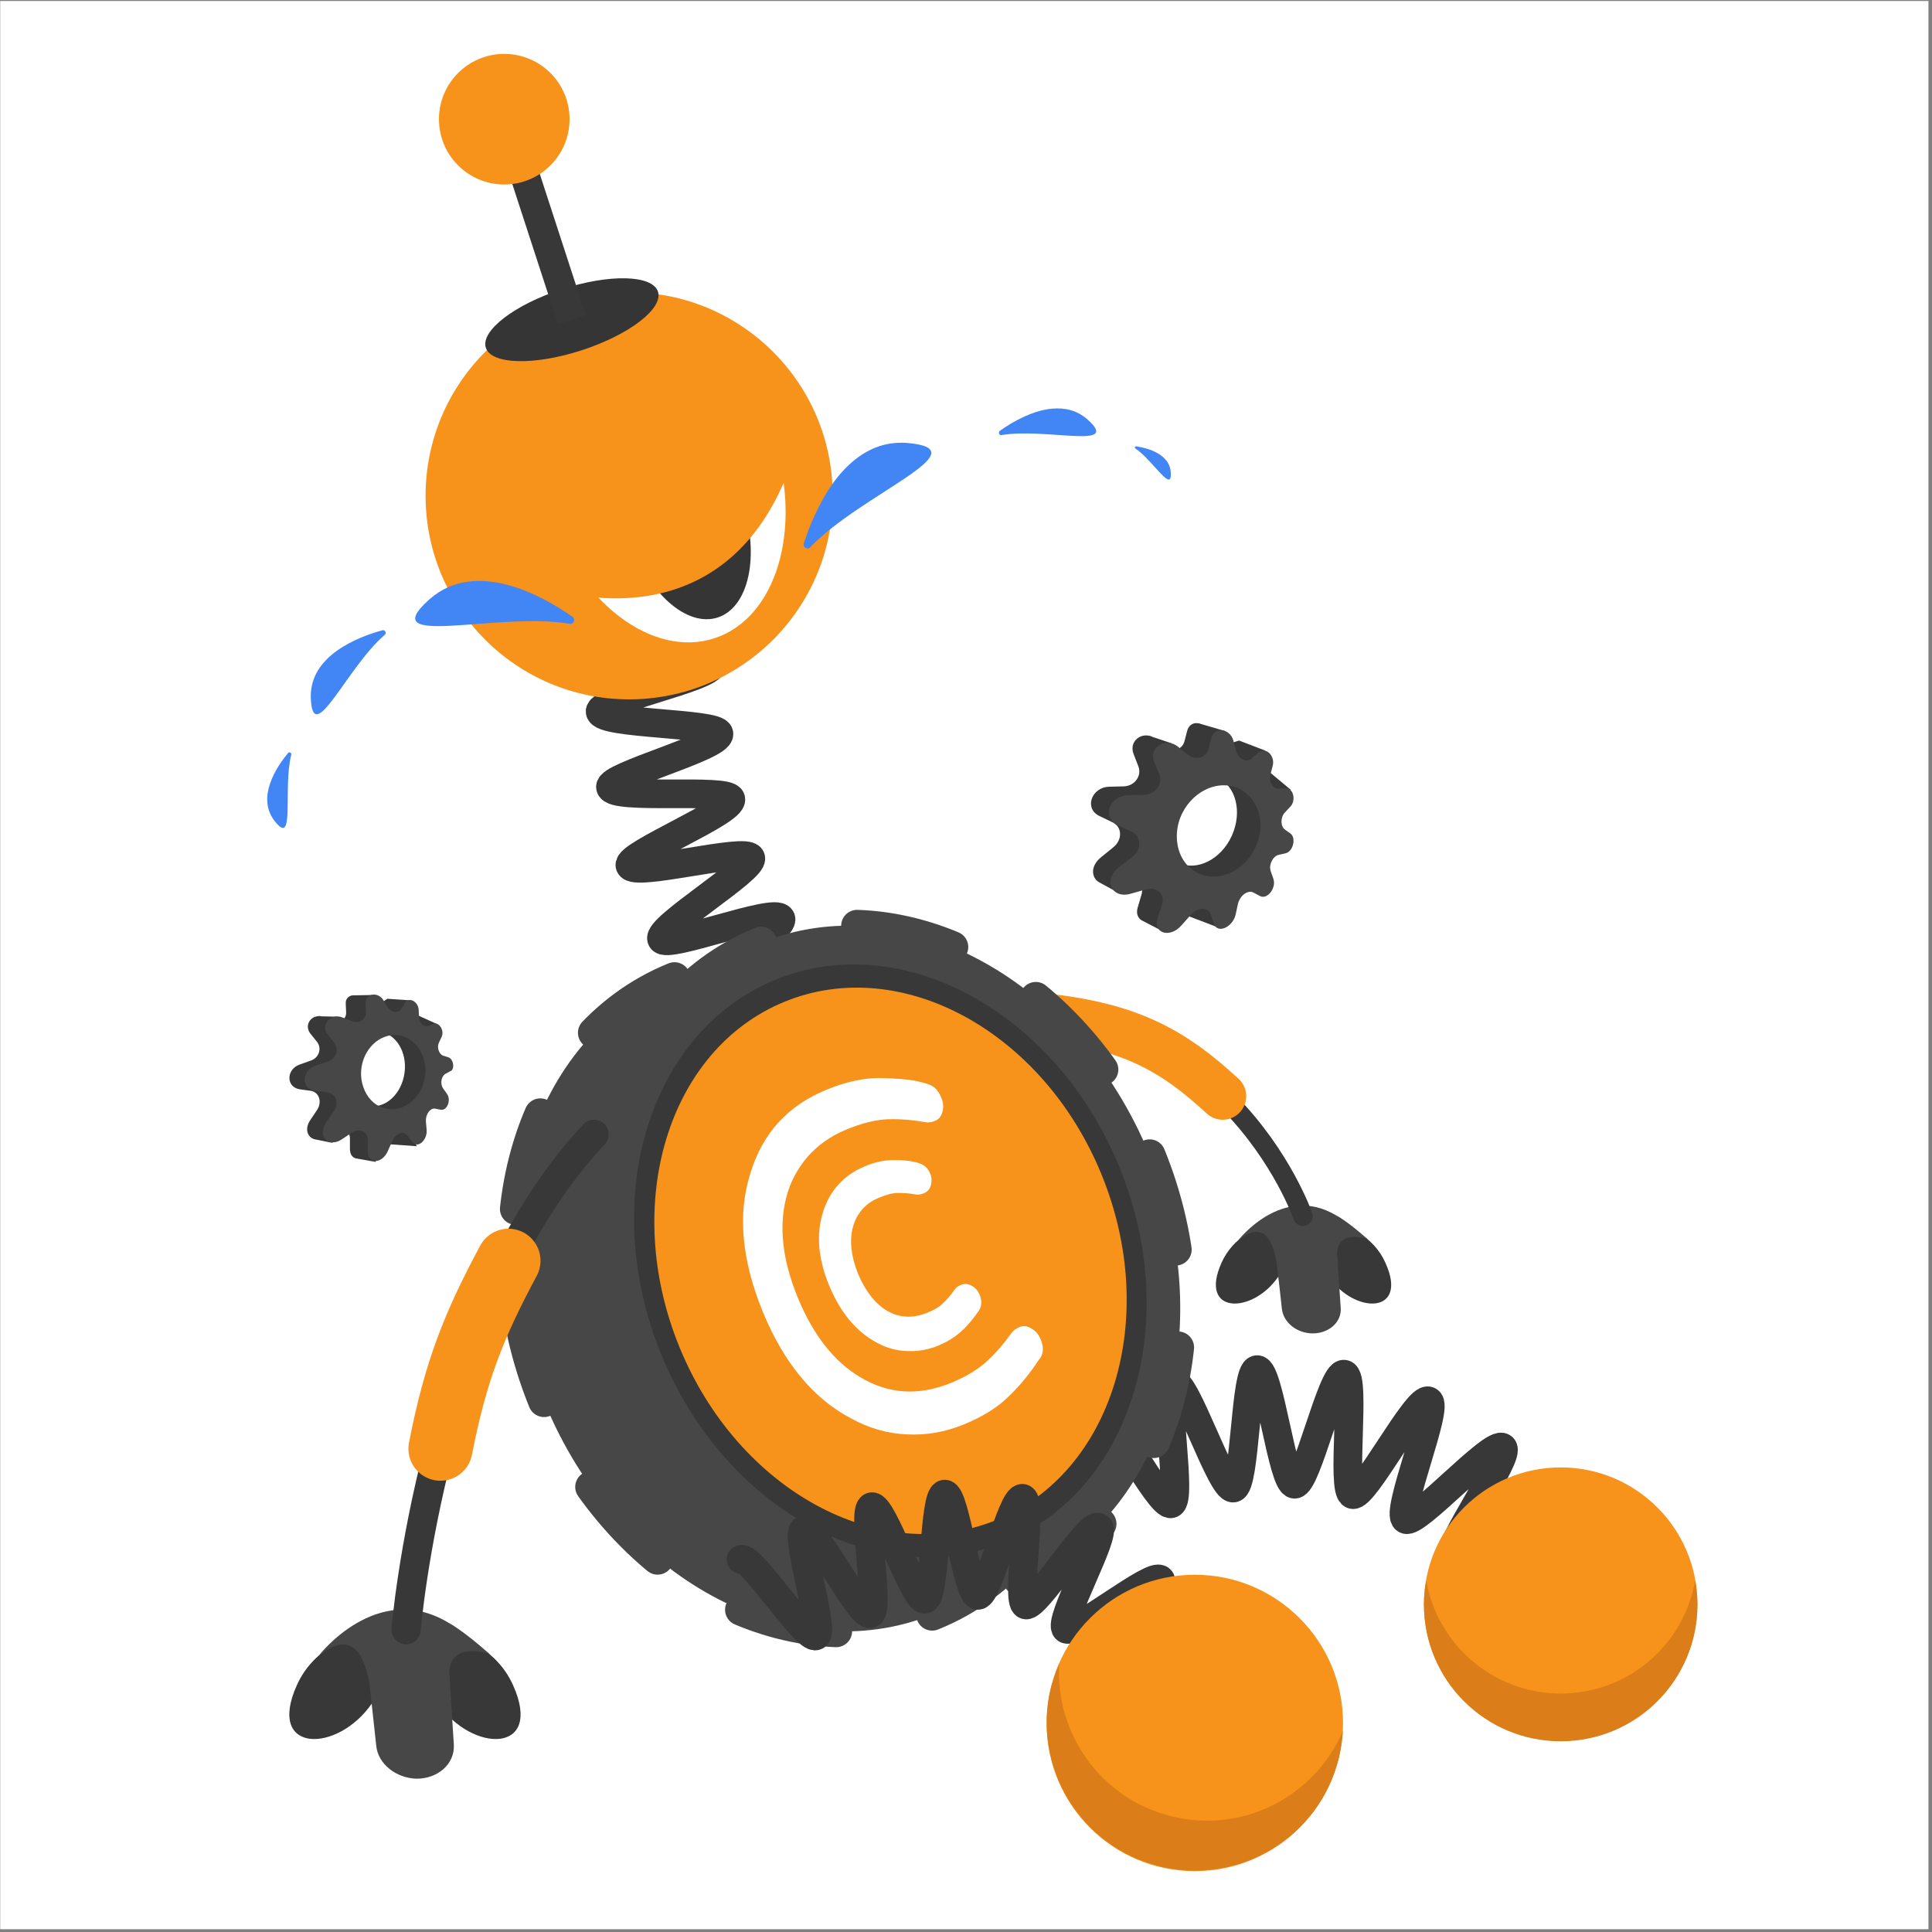 <svg width="513" height="513" viewBox="0 0 513 513" fill="none" xmlns="http://www.w3.org/2000/svg">
<rect x="0" y="0" width="513" height="513" fill="#808080" stroke="none"/>
<g clip-path="url(#clip0_4_4275)">
<path d="M512.057 0.26H0.057V512.26H512.057V0.26Z" fill="white"/>
<path fill-rule="evenodd" clip-rule="evenodd" d="M341.087 322.91C341.087 322.91 361.677 321.49 367.857 335.28C374.147 349.07 359.647 349.07 352.747 338.93C345.847 328.79 337.127 331.02 337.127 331.02L341.087 322.91Z" fill="#383838"/>
<path fill-rule="evenodd" clip-rule="evenodd" d="M351.126 322.91C351.126 322.91 330.536 321.49 324.356 335.28C318.166 349.07 332.566 349.07 339.466 338.93C346.366 328.79 355.086 331.02 355.086 331.02L351.126 322.91Z" fill="#383838"/>
<path fill-rule="evenodd" clip-rule="evenodd" d="M345.957 327.27C341.597 327.98 338.657 331.73 339.057 335.59L340.377 347.56C340.787 351.11 344.227 353.95 348.387 354.05C352.747 354.15 356.297 351.11 355.997 347.26L355.087 333.87C354.777 329.5 350.517 326.56 345.957 327.27Z" fill="#474747"/>
<path fill-rule="evenodd" clip-rule="evenodd" d="M328.816 329.3C328.816 329.3 340.476 314.19 354.776 322.71C354.776 322.71 357.517 324.03 363.097 329C363.097 329 353.767 325.75 355.187 334.88C355.387 335.89 353.056 334.27 351.836 333.76C338.756 328.39 340.276 346.84 339.466 338.93C338.146 324.94 333.376 325.75 328.816 329.3Z" fill="#474747"/>
<path d="M345.957 322.91C345.957 322.91 324.256 260.13 253.566 269.57" stroke="#383838" stroke-width="5.212" stroke-miterlimit="10" stroke-linecap="round"/>
<path d="M324.657 291.07C311.167 278.6 299.706 272.41 276.986 269.98" stroke="#F7931A" stroke-width="12.508" stroke-miterlimit="10" stroke-linecap="round"/>
<path d="M291.086 374.13C294.126 372.91 307.916 400.3 310.966 399.28C314.106 398.27 308.536 368.04 311.676 367.23C314.816 366.42 324.256 395.63 327.496 395.12C330.746 394.61 330.536 363.88 333.786 363.68C337.026 363.48 340.476 393.9 343.726 394.1C346.976 394.3 353.666 364.28 356.906 364.89C360.156 365.5 355.996 395.82 359.136 396.84C362.176 397.85 376.276 370.57 379.316 371.99C382.256 373.31 370.396 401.6 373.236 403.43C375.876 405.15 396.356 382.23 398.996 384.36C401.426 386.39 383.376 411.13 385.816 413.57C388.046 415.8 412.796 397.75 415.026 400.28C417.056 402.71 394.746 423.81 396.666 426.55C398.496 429.19 425.876 415.19 427.596 418.13" stroke="#383838" stroke-width="7.613" stroke-miterlimit="10"/>
<path d="M188.966 176.47C189.266 179.82 159.046 185.9 159.356 188.94C159.656 192.39 190.486 191.88 190.896 194.82C191.306 198.27 161.586 206.08 162.096 209.02C162.706 212.47 193.336 209.22 194.046 212.16C194.856 215.51 166.356 226.97 167.276 229.81C168.286 232.95 198.006 224.94 199.326 227.78C200.546 230.62 174.176 246.44 175.696 249.38C177.016 252.12 205.716 240.86 207.336 243.9C208.756 246.54 182.996 263.47 184.616 266.52C186.036 269.16 214.736 258.2 216.256 261.25C217.576 263.89 191.406 280.21 192.926 283.26C194.246 286 223.346 275.96 224.766 279.1C225.986 281.84 199.306 297.15 200.626 300.3C201.846 303.14 231.256 294.11 232.576 297.16C233.796 300 206.616 314.5 207.826 317.65C208.946 320.49 238.656 312.27 239.876 315.32C240.996 318.16 213.506 332.16 214.726 335.2C215.846 338.14 245.656 330.43 246.776 333.58C247.896 336.52 220.106 349.91 221.216 353.05" stroke="#383838" stroke-width="7.613" stroke-miterlimit="10"/>
<path d="M414.407 462.26C434.457 462.26 450.716 446 450.716 425.95C450.716 405.9 434.457 389.64 414.407 389.64C394.357 389.64 378.097 405.9 378.097 425.95C378.107 446 394.357 462.26 414.407 462.26Z" fill="#F7931A"/>
<path fill-rule="evenodd" clip-rule="evenodd" d="M414.407 449.68C396.557 449.68 381.647 436.7 378.707 419.66C378.297 421.69 378.097 423.82 378.097 426.05C378.097 446.13 394.327 462.36 414.407 462.36C434.487 462.36 450.716 446.13 450.716 426.05C450.716 423.92 450.516 421.79 450.106 419.66C447.166 436.7 432.357 449.68 414.407 449.68Z" fill="#DB7E19"/>
<path d="M247.846 428.61C285.856 413.1 301.246 362.73 282.216 316.11C263.186 269.49 216.946 244.28 178.936 259.79C140.926 275.3 125.536 325.67 144.566 372.29C163.606 418.91 209.836 444.12 247.846 428.61Z" fill="#474747"/>
<path d="M247.846 428.61C285.856 413.1 301.246 362.73 282.216 316.11C263.186 269.49 216.946 244.28 178.936 259.79C140.926 275.3 125.536 325.67 144.566 372.29C163.606 418.91 209.836 444.12 247.846 428.61Z" stroke="#474747" stroke-width="8.463" stroke-miterlimit="10" stroke-linecap="round" stroke-dasharray="26.05 26.05"/>
<path d="M270.857 419.18C308.867 403.67 324.257 353.3 305.227 306.68C286.197 260.06 239.957 234.85 201.947 250.36C163.937 265.87 148.547 316.24 167.577 362.86C186.607 409.48 232.847 434.7 270.857 419.18Z" fill="#474747"/>
<path d="M266.877 409.42C300.477 395.7 314.077 351.17 297.247 309.94C280.417 268.72 239.537 246.42 205.937 260.13C172.337 273.85 158.737 318.38 175.567 359.61C192.387 400.83 233.267 423.13 266.877 409.42Z" fill="#383838"/>
<path d="M270.857 419.18C308.867 403.67 324.257 353.3 305.227 306.68C286.197 260.06 239.957 234.85 201.947 250.36C163.937 265.87 148.547 316.24 167.577 362.86C186.607 409.48 232.847 434.7 270.857 419.18Z" stroke="#474747" stroke-width="8.463" stroke-miterlimit="10" stroke-linecap="round" stroke-dasharray="26.05 26.05"/>
<path d="M264.546 403.61C295.506 390.97 308.026 349.92 292.506 311.91C276.996 273.9 239.316 253.33 208.366 265.97C177.406 278.61 164.886 319.66 180.406 357.67C195.916 395.68 233.586 416.25 264.546 403.61Z" fill="#F7931A"/>
<path d="M276.317 355.6C275.807 354.38 274.997 353.37 273.887 352.76C272.767 352.05 271.757 351.95 270.747 352.35C269.737 352.76 269.127 353.26 268.717 353.77C266.687 356.61 264.557 359.15 262.127 361.38C259.697 363.61 256.547 365.54 252.597 367.16C243.977 370.71 235.867 370.2 228.357 365.64C221.357 361.48 215.887 354.38 211.827 344.55C207.767 334.61 206.757 325.79 208.787 317.88C209.797 313.92 211.727 310.37 214.367 307.23C217.107 304.09 220.557 301.65 224.707 299.93C228.867 298.21 232.617 297.29 235.867 297.19C239.117 297.09 242.457 297.39 245.907 298C246.617 298.1 247.427 298 248.337 297.59C249.347 297.18 249.957 296.37 250.267 295.16C250.567 293.94 250.467 292.73 249.967 291.51C249.457 290.29 248.847 289.38 248.137 288.77C247.427 288.16 245.807 287.55 243.367 287.05C240.937 286.54 237.587 286.34 233.427 286.24C229.267 286.24 224.607 287.25 219.637 289.28C209.297 293.44 202.497 300.84 199.257 311.49C195.807 322.34 196.927 334.51 202.497 348.2C208.077 361.79 215.887 371.32 225.927 376.6C230.697 379.24 235.667 380.66 240.737 380.86C245.907 381.16 250.977 380.25 255.947 378.22C260.917 376.19 264.977 373.66 267.917 370.71C270.957 367.77 273.597 364.52 275.827 361.08C277.127 359.66 277.227 357.83 276.317 355.6Z" fill="white"/>
<path d="M228.957 321.12C230.077 319.8 231.697 318.69 233.517 317.98C235.447 317.17 237.067 316.76 238.487 316.76C240.007 316.76 241.527 316.86 243.157 317.17C243.767 317.27 244.477 317.17 245.287 316.87C245.997 316.57 246.907 315.96 247.217 314.54C247.417 313.53 247.417 312.61 247.017 311.7C246.717 310.89 246.207 310.18 245.597 309.67C244.987 309.16 244.077 308.76 242.457 308.45C241.137 308.15 239.417 308.04 237.187 308.04C234.857 308.04 232.317 308.55 229.687 309.66C224.107 311.99 220.357 316.05 218.527 321.83C216.697 327.61 217.207 334.2 220.147 341.3C223.087 348.4 227.247 353.47 232.617 356.41C235.157 357.83 237.887 358.64 240.727 358.74C242.857 358.84 244.887 358.64 247.017 358.03C247.727 357.83 248.437 357.62 249.047 357.32C251.787 356.2 253.917 354.78 255.637 353.16C257.257 351.64 258.577 349.92 259.797 348.19C260.407 347.38 261.017 345.86 260.097 343.73C259.687 342.82 259.087 342.01 258.167 341.5C256.847 340.69 255.837 340.89 255.127 341.2C254.317 341.5 253.807 341.91 253.407 342.52C252.497 343.84 251.477 345.06 250.367 346.07C249.357 347.08 247.937 347.9 246.107 348.61C242.257 350.13 238.807 349.93 235.457 348C232.317 346.07 229.777 342.83 227.847 338.26C226.017 333.7 225.517 329.54 226.427 325.99C226.927 324.06 227.737 322.54 228.957 321.12Z" fill="white"/>
<path d="M196.767 414.08C199.307 412.76 214.006 435.58 216.646 434.36C219.186 433.14 210.866 407.28 213.506 406.17C216.146 405.05 228.416 429.39 231.046 428.48C233.786 427.57 228.717 400.79 231.457 400.08C234.297 399.37 242.817 425.13 245.557 424.62C248.397 424.11 247.987 396.93 250.827 396.73C253.667 396.53 256.806 423.5 259.646 423.61C262.486 423.71 268.677 397.34 271.517 397.85C274.357 398.46 269.687 425.13 272.327 426.14C274.967 427.15 289.156 404.03 291.696 405.55C294.126 406.97 280.747 430.6 283.077 432.53C285.207 434.36 306.196 417.11 308.126 419.45C309.956 421.48 290.076 440.04 291.696 442.57C293.216 444.9 317.967 433.75 319.387 436.38" stroke="#383838" stroke-width="7.613" stroke-miterlimit="10" stroke-linecap="round"/>
<path d="M317.256 496.84C338.986 496.84 356.606 479.22 356.606 457.49C356.606 435.76 338.986 418.14 317.256 418.14C295.526 418.14 277.906 435.76 277.906 457.49C277.906 479.22 295.516 496.84 317.256 496.84Z" fill="#F7931A"/>
<path fill-rule="evenodd" clip-rule="evenodd" d="M311.367 482.34C292.507 477.88 280.127 460.43 281.247 441.77C280.337 443.9 279.627 446.03 279.017 448.26C273.947 469.35 287.027 490.65 308.227 495.62C329.427 500.59 350.617 487.61 355.587 466.41C356.097 464.08 356.397 461.85 356.597 459.62C349.097 476.96 330.237 486.9 311.367 482.34Z" fill="#DB7E19"/>
<path d="M167.056 185.7C196.906 185.7 221.106 161.5 221.106 131.65C221.106 101.8 196.906 77.6 167.056 77.6C137.206 77.6 113.006 101.8 113.006 131.65C113.006 161.5 137.206 185.7 167.056 185.7Z" fill="#F7931A"/>
<path d="M189.686 169.48C206.146 164.12 213.206 140.51 205.466 116.76C197.726 93.01 178.107 78.1 161.657 83.47C145.197 88.83 138.136 112.44 145.876 136.19C153.616 159.94 173.236 174.84 189.686 169.48Z" fill="white"/>
<path d="M190.587 163.96C198.837 161.27 201.787 147.61 197.177 133.44C192.557 119.27 182.127 109.97 173.867 112.66C165.617 115.35 162.667 129.01 167.277 143.18C171.897 157.35 182.337 166.65 190.587 163.96Z" fill="#353535"/>
<path fill-rule="evenodd" clip-rule="evenodd" d="M146.947 156.44C146.947 156.44 192.687 172.32 210.117 123.04C207.277 117.56 200.427 94.32 195.257 89.66L168.077 77.49L151.847 84.89L131.567 100.41L124.467 108.62L125.277 124.95L146.947 156.44Z" fill="#F7931A"/>
<path d="M154.496 92.99C167.116 88.88 176.166 81.91 174.706 77.44C173.246 72.97 161.836 72.68 149.216 76.79C136.596 80.9 127.546 87.86 129.006 92.34C130.466 96.82 141.866 97.11 154.496 92.99Z" fill="#353535"/>
<path d="M134.606 31.95L151.847 84.89" stroke="#383838" stroke-width="7.77" stroke-miterlimit="10"/>
<path d="M133.896 48.99C143.476 48.99 151.236 41.23 151.236 31.65C151.236 22.07 143.476 14.31 133.896 14.31C124.316 14.31 116.557 22.07 116.557 31.65C116.557 41.23 124.316 48.99 133.896 48.99Z" fill="#F7931A"/>
<path fill-rule="evenodd" clip-rule="evenodd" d="M336.927 204.86L334.697 206.28L335.917 199.28L329.017 196.64L326.377 197.45L325.257 194.1L318.667 192.17C318.567 192.07 318.367 192.07 318.257 192.07C316.937 191.77 315.617 192.48 315.217 194.1L314.507 196.84C313.997 198.67 312.277 199.48 310.657 198.97L311.067 197.35L306.197 195.73C305.787 195.53 305.287 195.32 304.877 195.32C302.337 194.91 299.807 197.25 301.027 200.29L302.247 203.43C303.257 205.96 301.337 208.7 298.397 208.8L294.547 208.9C289.777 209 287.757 214.78 292.017 216.71L295.367 218.33C298.007 219.55 298.107 223 295.567 225.02L292.317 227.66C289.477 229.99 289.777 233.03 291.807 234.25L296.267 236.68L296.977 237.09L301.437 234.15L303.267 235.67C303.367 236.18 303.267 236.68 303.167 237.29L302.157 240.74C301.547 242.57 302.157 243.78 303.167 244.39L309.047 247.43L315.237 239.32C315.237 239.42 315.337 239.52 315.337 239.62V243.17L323.857 246.42L322.947 238.1L332.277 234.14L338.967 220.55L339.477 214.87L342.727 209.7L336.927 204.86ZM327.087 221.9C324.247 228.19 317.857 231.43 312.787 229.1C307.717 226.77 305.997 219.87 308.827 213.58C311.667 207.29 318.057 204.05 323.127 206.38C328.207 208.62 329.927 215.61 327.087 221.9Z" fill="#383838"/>
<path fill-rule="evenodd" clip-rule="evenodd" d="M342.607 221.29L341.187 220.28C339.967 219.37 339.967 217.03 341.187 215.72L342.607 214.2C344.227 212.58 343.417 209.13 341.387 209.33L339.557 209.43C338.037 209.53 336.817 207.6 337.327 205.68L337.937 203.35C338.647 200.71 336.107 198.18 334.187 199.8L332.467 201.32C331.047 202.64 328.817 201.62 328.207 199.39L327.497 196.65C326.587 193.4 322.427 192.8 321.617 196.04L320.907 198.88C320.297 201.21 317.456 202.02 315.426 200.4L312.787 198.27C309.537 195.63 304.877 198.47 306.497 202.33L307.817 205.58C308.827 208.22 306.807 210.95 303.657 211.06L299.597 211.16C294.527 211.26 292.397 217.14 296.857 219.17L300.407 220.79C303.147 222.11 303.247 225.56 300.607 227.58L297.057 230.32C292.797 233.67 295.226 238.74 300.196 237.32L304.157 236.2C307.197 235.29 309.427 237.42 308.517 240.26L307.397 243.71C306.077 247.87 310.647 249.19 313.687 245.74L316.117 243C318.047 240.77 320.787 240.77 321.497 242.8L322.307 245.23C323.217 248.07 327.277 246.24 328.087 242.9L328.696 240.06C329.206 237.73 331.437 236.21 332.857 237.02L334.577 237.93C336.507 238.94 338.937 235.8 338.127 233.37L337.417 231.34C336.807 229.62 338.027 227.28 339.547 226.98L341.377 226.57C343.417 226.06 344.227 222.41 342.607 221.29ZM325.067 232.35C318.677 234.18 312.697 229.81 312.487 222.41C312.287 215.01 318.167 208.72 324.657 208.52C330.337 208.32 334.596 213.08 334.696 218.97C334.796 224.86 330.747 230.73 325.067 232.35Z" fill="#474747"/>
<path fill-rule="evenodd" clip-rule="evenodd" d="M110.876 269.57L109.457 271.19L108.747 265.61L102.867 265.2L101.037 266.42L99.416 264.19L93.936 264.29C93.837 264.29 93.737 264.29 93.637 264.29C92.627 264.39 91.707 265.2 91.807 266.52L91.907 268.75C92.007 270.27 90.897 271.28 89.477 271.28V269.96L85.316 269.86C84.906 269.76 84.606 269.76 84.196 269.86C82.166 270.16 80.847 272.5 82.477 274.53L84.196 276.66C85.516 278.38 84.707 280.92 82.477 281.63L79.637 282.64C75.987 283.86 75.887 288.62 79.537 289.23L82.477 289.64C84.707 289.94 85.616 292.58 84.196 294.71L82.367 297.45C80.747 299.88 81.756 302.11 83.586 302.52L87.546 303.33L88.256 303.43L90.897 300.19L92.617 301C92.817 301.41 92.916 301.81 92.916 302.22V305.06C92.916 306.58 93.627 307.39 94.537 307.6L99.707 308.51L102.446 300.9C102.546 300.9 102.546 301 102.646 301.1L103.457 303.84L110.657 304.35L108.017 298.27L114.207 293L116.037 281.13L115.026 276.67L116.247 272L110.876 269.57ZM107.426 284.78C106.716 290.26 102.656 294.21 98.296 293.7C93.936 293.19 90.896 288.32 91.606 282.85C92.316 277.37 96.376 273.42 100.736 273.93C105.096 274.44 108.136 279.3 107.426 284.78Z" fill="#383838"/>
<path fill-rule="evenodd" clip-rule="evenodd" d="M118.986 280.72L117.666 280.31C116.546 279.9 115.946 278.08 116.546 276.86L117.256 275.34C118.066 273.72 116.646 271.28 115.126 271.89L113.806 272.4C112.686 272.91 111.266 271.69 111.266 270.07L111.166 268.14C111.066 265.91 108.526 264.59 107.516 266.31L106.606 267.83C105.796 269.15 103.866 268.95 102.956 267.42L101.736 265.49C100.316 263.26 96.966 263.77 97.066 266.4L97.166 268.73C97.266 270.66 95.336 271.97 93.416 271.16L90.876 270.15C87.836 268.93 84.996 272.18 87.026 274.71L88.746 276.84C90.166 278.56 89.256 281.2 86.916 281.91L83.876 282.92C80.026 284.24 79.816 289.11 83.676 289.61L86.816 290.02C89.246 290.32 90.166 292.96 88.536 295.19L86.606 298.03C84.176 301.58 87.216 304.82 90.666 302.59L93.406 300.76C95.537 299.34 97.666 300.46 97.666 302.79V305.73C97.666 309.18 101.416 309.08 102.936 305.73L104.156 302.99C105.066 300.86 107.196 300.15 108.216 301.57L109.436 303.19C110.856 305.12 113.496 302.78 113.286 300.05L113.086 297.72C112.986 295.89 114.206 294.17 115.516 294.37L117.036 294.67C118.756 294.97 119.876 292.03 118.656 290.41L117.646 288.99C116.836 287.77 117.136 285.85 118.256 285.14L119.576 284.43C120.806 284.07 120.506 281.13 118.986 280.72ZM108.336 293.2C103.876 296.04 98.396 294.21 96.466 288.64C94.536 283.06 97.476 276.88 102.346 275.25C106.606 273.73 110.966 276.37 112.386 280.83C113.916 285.19 112.296 290.66 108.336 293.2Z" fill="#474747"/>
<path fill-rule="evenodd" clip-rule="evenodd" d="M151.247 165.63C152.367 165.83 152.867 164.41 152.057 163.8C144.247 158.32 126.396 148.18 114.026 159.14C99.117 172.43 131.877 162.39 151.247 165.63Z" fill="#4285F4"/>
<path fill-rule="evenodd" clip-rule="evenodd" d="M102.157 168.57C102.747 168.07 102.227 167.19 101.557 167.35C95.277 169.06 82.176 174 82.526 185.26C82.996 198.87 92.017 177.31 102.157 168.57Z" fill="#4285F4"/>
<path fill-rule="evenodd" clip-rule="evenodd" d="M77.336 200.4C77.476 199.88 76.817 199.58 76.497 199.94C73.587 203.44 68.076 211.53 72.796 217.83C78.536 225.44 75.046 209.48 77.336 200.4Z" fill="#4285F4"/>
<path fill-rule="evenodd" clip-rule="evenodd" d="M215.146 145.3C214.436 146.11 213.116 145.3 213.426 144.29C213.936 142.77 214.546 140.94 215.356 139.02C217.586 133.75 220.937 127.36 225.907 123C229.867 119.45 234.826 117.12 240.916 117.62C260.886 119.34 228.736 131.1 215.146 145.3Z" fill="#4285F4"/>
<path fill-rule="evenodd" clip-rule="evenodd" d="M265.966 115.52C265.316 115.66 264.976 114.78 265.496 114.39C266.306 113.83 267.266 113.16 268.376 112.51C271.406 110.74 275.386 108.83 279.416 108.51C282.656 108.22 285.946 108.89 288.746 111.37C297.916 119.54 277.836 113.53 265.966 115.52Z" fill="#4285F4"/>
<path fill-rule="evenodd" clip-rule="evenodd" d="M301.467 119.07C301.197 118.9 301.367 118.47 301.677 118.51C302.147 118.59 302.717 118.68 303.327 118.82C304.987 119.22 307.037 119.9 308.557 121.15C309.797 122.14 310.727 123.5 310.867 125.31C311.337 131.3 306.307 122.39 301.467 119.07Z" fill="#4285F4"/>
<path fill-rule="evenodd" clip-rule="evenodd" d="M100.836 431.12C100.836 431.12 128.017 429.19 136.227 447.45C144.437 465.71 125.377 465.6 116.247 452.22C107.217 438.83 95.557 441.77 95.557 441.77L100.836 431.12Z" fill="#383838"/>
<path fill-rule="evenodd" clip-rule="evenodd" d="M114.216 431.12C114.216 431.12 87.037 429.19 78.827 447.45C70.617 465.71 89.677 465.6 98.807 452.22C107.837 438.83 119.497 441.77 119.497 441.77L114.216 431.12Z" fill="#383838"/>
<path fill-rule="evenodd" clip-rule="evenodd" d="M107.327 436.9C101.547 437.81 97.587 442.78 98.197 447.85L99.917 463.67C100.427 468.34 105.087 472.09 110.467 472.29C116.147 472.39 120.807 468.44 120.507 463.26L119.387 445.61C118.987 439.84 113.407 435.89 107.327 436.9Z" fill="#474747"/>
<path fill-rule="evenodd" clip-rule="evenodd" d="M84.707 439.54C84.707 439.54 100.127 419.56 118.987 430.82C118.987 430.82 122.637 432.65 129.937 439.14C129.937 439.14 117.567 434.88 119.487 446.85C119.687 448.17 116.747 446.04 115.127 445.33C97.887 438.23 99.817 462.57 98.797 452.23C97.077 433.86 90.797 434.87 84.707 439.54Z" fill="#474747"/>
<path d="M107.826 432.74C107.826 432.74 114.926 346.74 157.726 301.2" stroke="#383838" stroke-width="7.77" stroke-miterlimit="10" stroke-linecap="round"/>
<path d="M116.957 384.67C121.017 363.78 125.987 351.61 135.007 334.77" stroke="#F7931A" stroke-width="17.023" stroke-miterlimit="10" stroke-linecap="round"/>
</g>
<defs>
<clipPath id="clip0_4_4275">
<rect width="512" height="512" fill="white" transform="translate(0.057 0.26)"/>
</clipPath>
</defs>
</svg>
